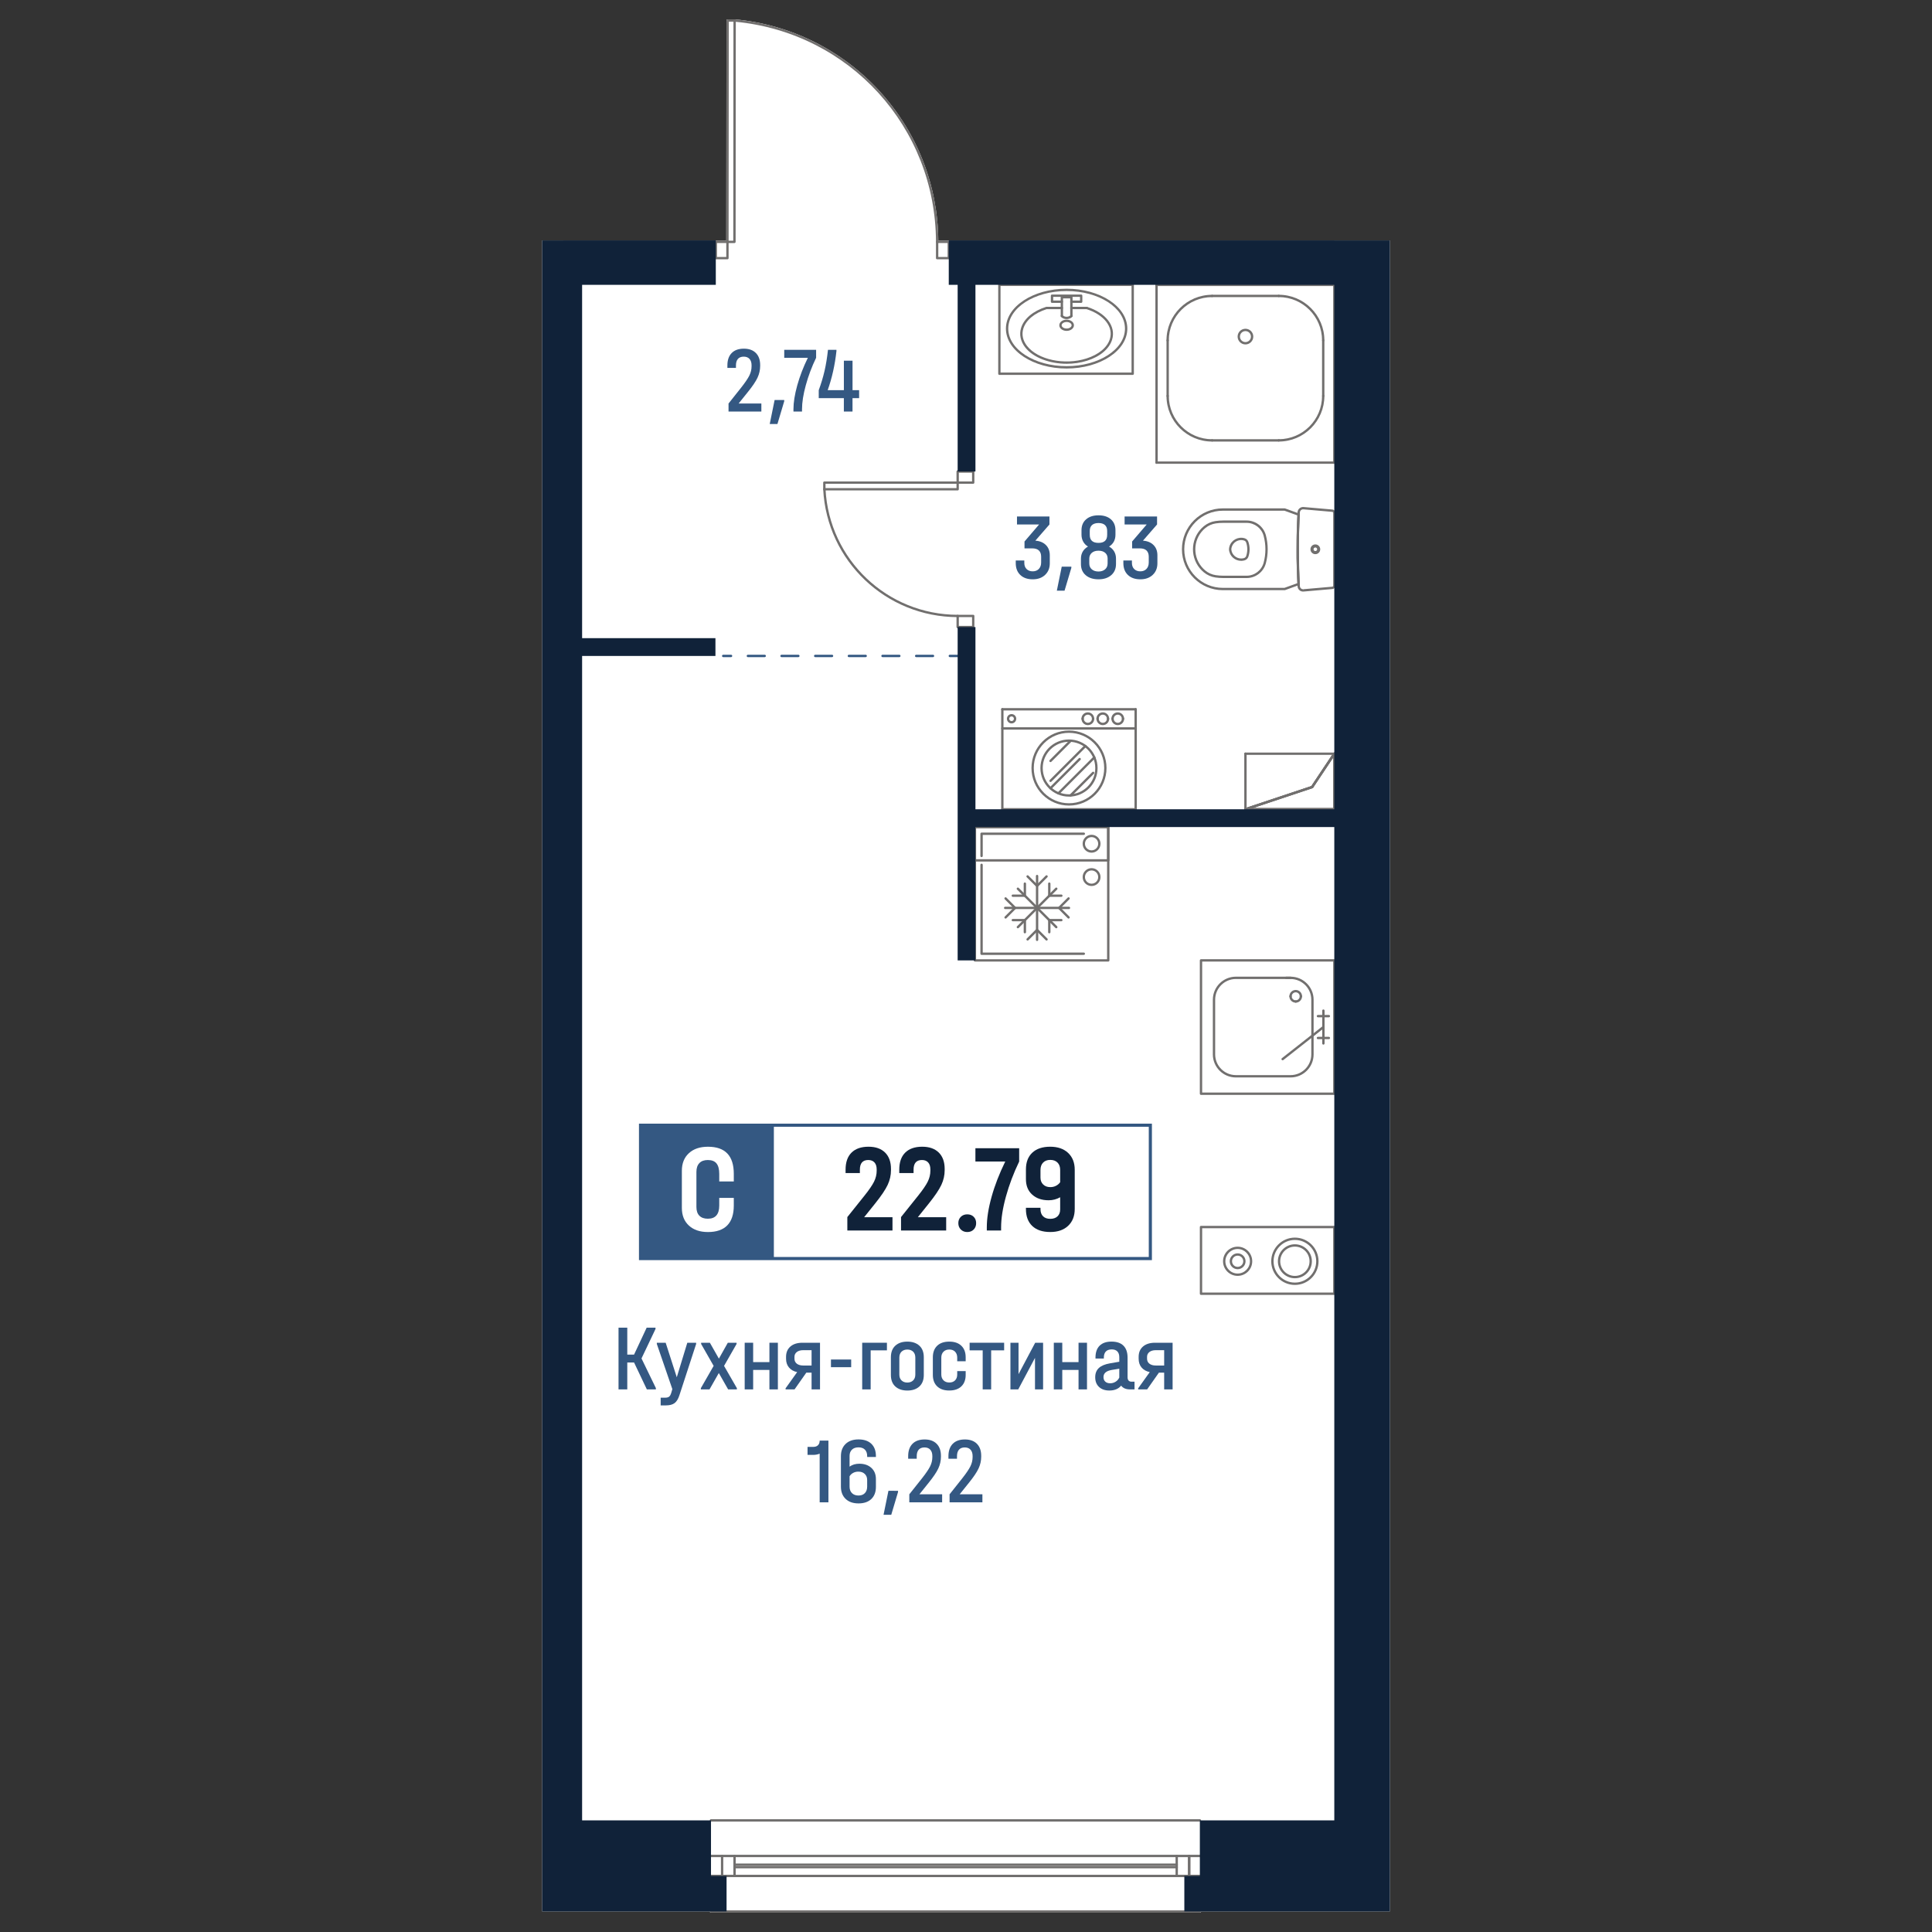 <?xml version="1.0" encoding="utf-8"?>
<!-- Generator: Adobe Illustrator 28.0.0, SVG Export Plug-In . SVG Version: 6.00 Build 0)  -->
<svg version="1.1" id="_x5F_Плашки" xmlns="http://www.w3.org/2000/svg" xmlns:xlink="http://www.w3.org/1999/xlink" x="0px"
	 y="0px" width="1000px" height="1000px" viewBox="0 0 1000 1000" style="enable-background:new 0 0 1000 1000;"
	 xml:space="preserve">
<rect x="0" y="0" width="1000" height="1000" fill="#333333" stroke="none"/>
<style type="text/css">
	.st0{fill:#FFFFFF;}
	.st1{fill:#716F6E;}
	.st2{fill:#345882;}
	.st3{fill:#102239;}
</style>
<g>
	<path class="st0" d="M719.4,124.43v864.94h-97.73c0,0.01,0,0.01,0,0.02c0,0.33-0.28,0.6-0.61,0.6H368.01c-0.34,0-0.6-0.28-0.6-0.6
		c0-0.01,0-0.01,0-0.02h-86.8V124.43h11.06v-0.01h78.85v0.16h5.41l0.1-113.97c0-0.34,0.27-0.61,0.6-0.61h3.61
		c0.04,0,0.08,0,0.12,0.01c28.79,2.66,55.38,15.87,74.9,37.2c19.39,21.19,30.18,48.65,30.41,77.37h5.42v-0.16h199.56v0.01H719.4z"/>
	<g id="HATCH_00000078745239154071801490000015061000557592661649_">
		<path class="st1" d="M690.65,419.49h-46.01c-0.3,0-0.55-0.22-0.6-0.51c-0.05-0.29,0.12-0.58,0.41-0.67l34.31-11.44l11.39-17.08
			c0.15-0.22,0.43-0.32,0.68-0.25c0.26,0.08,0.43,0.31,0.43,0.58v28.76C691.26,419.22,690.98,419.49,690.65,419.49z M648.39,418.27
			h41.65v-26.14l-10.39,15.58c-0.08,0.11-0.19,0.2-0.31,0.24L648.39,418.27z"/>
	</g>
	<g id="LINE_00000175288258819979239730000011910666618953554584_">
		<path class="st1" d="M690.65,419.49h-46.01c-0.34,0-0.61-0.27-0.61-0.61c0-0.34,0.27-0.61,0.61-0.61h46.01
			c0.34,0,0.61,0.27,0.61,0.61C691.26,419.22,690.98,419.49,690.65,419.49z"/>
	</g>
	<g id="LINE_00000042016666404262318930000002693957365697848507_">
		<path class="st1" d="M644.64,419.49c-0.25,0-0.49-0.16-0.58-0.42c-0.11-0.32,0.07-0.66,0.39-0.77l34.51-11.5
			c0.32-0.11,0.66,0.07,0.77,0.38c0.11,0.32-0.07,0.66-0.39,0.77l-34.51,11.5C644.77,419.48,644.7,419.49,644.64,419.49z"/>
	</g>
	<g id="LINE_00000150090966789742504500000013815353488509378721_">
		<path class="st1" d="M679.14,407.99c-0.12,0-0.23-0.03-0.34-0.1c-0.28-0.19-0.36-0.56-0.17-0.84l11.5-17.25
			c0.19-0.28,0.56-0.35,0.84-0.17c0.28,0.19,0.36,0.56,0.17,0.84l-11.5,17.25C679.53,407.89,679.34,407.99,679.14,407.99z"/>
	</g>
	<g id="LINE_00000020363365057218751750000013941196341235623832_">
		<path class="st1" d="M690.65,419.49c-0.34,0-0.61-0.27-0.61-0.61v-28.76c0-0.34,0.27-0.61,0.61-0.61s0.61,0.27,0.61,0.61v28.76
			C691.26,419.22,690.98,419.49,690.65,419.49z"/>
	</g>
	<g id="LINE_00000099661362470940325900000009419672739929816493_">
		<path class="st1" d="M644.64,419.49c-0.25,0-0.49-0.16-0.58-0.42c-0.11-0.32,0.07-0.66,0.39-0.77l34.51-11.5
			c0.32-0.11,0.66,0.07,0.77,0.38c0.11,0.32-0.07,0.66-0.39,0.77l-34.51,11.5C644.77,419.48,644.7,419.49,644.64,419.49z"/>
	</g>
	<g id="LINE_00000063627291536888126610000012095082986427845548_">
		<path class="st1" d="M679.14,407.99c-0.12,0-0.23-0.03-0.34-0.1c-0.28-0.19-0.36-0.56-0.17-0.84l11.5-17.25
			c0.19-0.28,0.56-0.35,0.84-0.17c0.28,0.19,0.36,0.56,0.17,0.84l-11.5,17.25C679.53,407.89,679.34,407.99,679.14,407.99z"/>
	</g>
	<g id="LINE_00000091701986124015509270000011577804136381074861_">
		<path class="st1" d="M644.64,419.49c-0.34,0-0.61-0.27-0.61-0.61v-28.76c0-0.34,0.27-0.61,0.61-0.61s0.61,0.27,0.61,0.61v28.76
			C645.25,419.22,644.97,419.49,644.64,419.49z"/>
	</g>
	<g id="LINE_00000180359870281731423990000002081078109189945496_">
		<path class="st1" d="M690.65,390.73h-46.01c-0.34,0-0.61-0.27-0.61-0.61c0-0.34,0.27-0.61,0.61-0.61h46.01
			c0.34,0,0.61,0.27,0.61,0.61C691.26,390.46,690.98,390.73,690.65,390.73z"/>
	</g>
	<g id="LINE_00000149379824630672223940000014109532112646233779_">
		<path class="st1" d="M690.65,419.49c-0.34,0-0.61-0.27-0.61-0.61v-28.76c0-0.34,0.27-0.61,0.61-0.61s0.61,0.27,0.61,0.61v28.76
			C691.26,419.22,690.98,419.49,690.65,419.49z"/>
	</g>
	<g id="LINE_00000136372452427434932050000011289842739055677110_">
		<path class="st1" d="M690.65,419.49h-46.01c-0.34,0-0.61-0.27-0.61-0.61c0-0.34,0.27-0.61,0.61-0.61h46.01
			c0.34,0,0.61,0.27,0.61,0.61C691.26,419.22,690.98,419.49,690.65,419.49z"/>
	</g>
	<g id="LINE_00000067203726420115229410000005495062101845924259_">
		<g>
			<path class="st2" d="M378.39,340.12h-4.06c-0.34,0-0.61-0.27-0.61-0.61c0-0.34,0.27-0.61,0.61-0.61h4.06
				c0.34,0,0.61,0.27,0.61,0.61C379,339.85,378.73,340.12,378.39,340.12z"/>
			<path class="st2" d="M482.92,340.12h-8.71c-0.34,0-0.61-0.27-0.61-0.61c0-0.34,0.27-0.61,0.61-0.61h8.71
				c0.34,0,0.61,0.27,0.61,0.61C483.52,339.85,483.25,340.12,482.92,340.12z M465.5,340.12h-8.71c-0.34,0-0.61-0.27-0.61-0.61
				c0-0.34,0.27-0.61,0.61-0.61h8.71c0.34,0,0.61,0.27,0.61,0.61C466.1,339.85,465.83,340.12,465.5,340.12z M448.08,340.12h-8.71
				c-0.34,0-0.61-0.27-0.61-0.61c0-0.34,0.27-0.61,0.61-0.61h8.71c0.34,0,0.61,0.27,0.61,0.61
				C448.68,339.85,448.41,340.12,448.08,340.12z M430.66,340.12h-8.71c-0.34,0-0.61-0.27-0.61-0.61c0-0.34,0.27-0.61,0.61-0.61h8.71
				c0.34,0,0.61,0.27,0.61,0.61C431.26,339.85,430.99,340.12,430.66,340.12z M413.23,340.12h-8.71c-0.34,0-0.61-0.27-0.61-0.61
				c0-0.34,0.27-0.61,0.61-0.61h8.71c0.34,0,0.61,0.27,0.61,0.61C413.84,339.85,413.57,340.12,413.23,340.12z M395.81,340.12h-8.71
				c-0.34,0-0.61-0.27-0.61-0.61c0-0.34,0.27-0.61,0.61-0.61h8.71c0.34,0,0.61,0.27,0.61,0.61
				C396.42,339.85,396.15,340.12,395.81,340.12z"/>
			<path class="st2" d="M495.69,340.12h-4.06c-0.34,0-0.61-0.27-0.61-0.61c0-0.34,0.27-0.61,0.61-0.61h4.06
				c0.34,0,0.61,0.27,0.61,0.61C496.29,339.85,496.02,340.12,495.69,340.12z"/>
		</g>
	</g>
	<g id="SPLINE_00000101091135691364357400000016169179802406134173_">
		<path class="st1" d="M642.41,290.29c-1.54,0-3.02-0.56-4.18-1.59c-1.26-1.12-2.01-2.67-2.12-4.35c0.03-0.57,0.12-1.06,0.26-1.54
			c1.02-3.33,4.56-5.22,7.89-4.2c0.89,0.27,1.6,0.96,1.9,1.84c0.85,2.49,0.85,5.24,0,7.73c-0.3,0.88-1.01,1.57-1.9,1.84c0,0,0,0,0,0
			c-0.48,0.15-0.97,0.23-1.47,0.26C642.67,290.28,642.54,290.29,642.41,290.29z M644.09,289.43L644.09,289.43L644.09,289.43z
			 M642.43,279.54c-2.19,0-4.21,1.42-4.89,3.61c-0.12,0.38-0.19,0.78-0.21,1.19c0.08,1.29,0.69,2.54,1.71,3.44
			c1.02,0.9,2.32,1.36,3.69,1.28c0.4-0.02,0.8-0.1,1.19-0.21c0.51-0.16,0.92-0.56,1.1-1.07c0.76-2.24,0.76-4.71,0-6.95
			c-0.17-0.51-0.58-0.91-1.1-1.06C643.42,279.62,642.92,279.54,642.43,279.54z"/>
	</g>
	<g id="SPLINE_00000124841639486585314720000009636319235554439852_">
		<path class="st1" d="M645.25,299.2h-12.11c-1.34,0-2.69-0.1-4.01-0.29c-2.2-0.32-4.27-1.23-5.99-2.64
			c-0.79-0.65-1.53-1.38-2.18-2.18c-5.4-6.6-4.42-16.36,2.18-21.76c1.72-1.41,3.79-2.32,5.99-2.64l0,0
			c1.33-0.19,2.68-0.29,4.01-0.29h12.11c4.67,0,8.77,3.15,9.97,7.66c1.26,4.73,1.26,9.74,0,14.47
			C654.02,296.05,649.92,299.2,645.25,299.2z M629.31,270.91c-1.98,0.29-3.84,1.11-5.39,2.37c-6.08,4.97-6.98,13.97-2,20.05
			c0.6,0.73,1.27,1.41,2,2c1.55,1.27,3.41,2.09,5.39,2.37c1.27,0.18,2.56,0.28,3.84,0.28h12.11c4.12,0,7.73-2.78,8.8-6.75
			c1.21-4.53,1.21-9.31,0-13.84c-1.06-3.98-4.68-6.75-8.8-6.75h-12.11C631.87,270.63,630.58,270.72,629.31,270.91L629.31,270.91z"/>
	</g>
	<g id="SPLINE_00000018940474123835261390000014157474325445866369_">
		<path class="st1" d="M664.94,305.48h-32c-11.68,0-21.18-9.5-21.18-21.18c0-11.68,9.5-21.18,21.18-21.18h32
			c0.07,0,0.14,0.01,0.2,0.03c2.42,0.85,4.85,1.73,7.23,2.62c0.25,0.09,0.41,0.33,0.39,0.6l-0.34,8.5l-0.12,6.94l0.15,12.87
			l0.31,7.55c0.01,0.26-0.15,0.51-0.39,0.6c-2.38,0.89-4.81,1.77-7.23,2.62C665.07,305.47,665,305.48,664.94,305.48z M632.94,264.35
			c-11.01,0-19.96,8.95-19.96,19.96c0,11.01,8.95,19.96,19.96,19.96h31.89c2.23-0.78,4.48-1.6,6.69-2.42l-0.14-2.94l-0.3-10.23
			l0.06-11.19l0.19-6.35l0.2-4.37c-2.2-0.82-4.45-1.64-6.69-2.42H632.94z M672.15,302.26L672.15,302.26L672.15,302.26z"/>
	</g>
	<g id="SPLINE_00000153700302476043352050000008845143101961228443_">
		<path class="st1" d="M680.82,286.46c-1.19,0-2.15-0.97-2.15-2.15c0-1.19,0.96-2.15,2.15-2.15s2.15,0.97,2.15,2.15
			C682.97,285.49,682.01,286.46,680.82,286.46z M680.82,283.37c-0.52,0-0.93,0.42-0.93,0.93c0,0.52,0.42,0.93,0.93,0.93
			s0.93-0.42,0.93-0.93C681.75,283.79,681.34,283.37,680.82,283.37z"/>
	</g>
	<g id="SPLINE_00000036244331206047720260000009543373720437008538_">
		<path class="st1" d="M680.82,286.84c-1.4,0-2.53-1.14-2.53-2.53c0-1.4,1.14-2.53,2.53-2.53s2.53,1.14,2.53,2.53
			C683.35,285.7,682.22,286.84,680.82,286.84z M680.82,282.99c-0.73,0-1.32,0.59-1.32,1.31c0,0.73,0.59,1.31,1.32,1.31
			s1.32-0.59,1.32-1.31C682.14,283.58,681.55,282.99,680.82,282.99z"/>
	</g>
	<g id="SPLINE_00000080181042422323863110000000300617727881944734_">
		<path class="st1" d="M674.53,306.2c-0.77,0-1.44-0.26-1.97-0.73c-0.58-0.52-0.92-1.22-0.96-2c-0.71-12.71-0.71-25.61,0-38.32
			c0-0.01,0.01-0.1,0.01-0.11c0.14-1.57,1.55-2.74,3.13-2.61l14.91,1.3c0.91,0.08,1.6,0.83,1.6,1.74v37.67
			c0,0.91-0.69,1.66-1.6,1.74l-14.91,1.3c0,0,0,0,0,0l-0.05-0.61l0.04,0.61C674.67,306.19,674.6,306.2,674.53,306.2z M674.59,304.98
			l0.11,0.6l-0.05-0.61l14.91-1.3c0.28-0.02,0.49-0.25,0.49-0.53v-37.67c0-0.28-0.21-0.51-0.49-0.53l-14.91-1.3
			c-0.93-0.08-1.74,0.6-1.82,1.52c-0.71,12.72-0.71,25.57,0,38.24c0.03,0.45,0.22,0.86,0.56,1.16
			C673.71,304.85,674.15,305.01,674.59,304.98z"/>
	</g>
	<g id="SPLINE_00000049924249992873099880000012658061986500471225_">
		<path class="st1" d="M552.08,165.17c-1.15,0-2.26-0.43-2.93-1.21c-0.22-0.26-0.19-0.64,0.07-0.86s0.64-0.19,0.86,0.07
			c0.66,0.78,2.17,1.02,3.27,0.52c0.3-0.13,0.55-0.31,0.73-0.52c0.22-0.26,0.6-0.29,0.86-0.07c0.26,0.22,0.29,0.6,0.07,0.86
			c-0.29,0.34-0.69,0.64-1.16,0.84C553.3,165.05,552.69,165.17,552.08,165.17z"/>
	</g>
	<g id="SPLINE_00000072245321501761038410000003979592392208900481_">
		<path class="st1" d="M552.08,171.27c-2.09,0-3.79-1.31-3.79-2.91c0-1.6,1.7-2.91,3.79-2.91c2.09,0,3.79,1.31,3.79,2.91
			C555.87,169.96,554.17,171.27,552.08,171.27z M552.08,166.66c-1.4,0-2.57,0.78-2.57,1.69c0,0.92,1.18,1.69,2.57,1.69
			s2.58-0.78,2.58-1.69C554.65,167.44,553.47,166.66,552.08,166.66z"/>
	</g>
	<g id="SPLINE_00000061469677522350927530000016636750015250481799_">
		<path class="st1" d="M552.08,190.75c-17.32,0-31.42-9.27-31.42-20.66s14.09-20.66,31.42-20.66s31.42,9.27,31.42,20.66
			S569.41,190.75,552.08,190.75z M552.08,150.64c-16.65,0-30.2,8.72-30.2,19.44c0,10.72,13.55,19.44,30.2,19.44
			s30.2-8.72,30.2-19.44C582.29,159.36,568.74,150.64,552.08,150.64z"/>
	</g>
	<g id="SPLINE_00000181794714888541225580000013209253622070076054_">
		<path class="st1" d="M552.15,188.29c-8.81,0-17.32-3.12-21.52-8.5c-2.42-3.1-3.17-6.68-2.11-10.08c1.48-4.77,6.2-8.74,12.95-10.88
			c0.06-0.02,0.12-0.03,0.18-0.03h7.96c0.34,0,0.61,0.27,0.61,0.61c0,0.34-0.27,0.61-0.61,0.61h-7.87
			c-6.31,2.02-10.71,5.68-12.06,10.05c-0.95,3.05-0.29,6.16,1.91,8.97c5.61,7.18,19.4,10.1,30.73,6.51
			c6.36-2.02,10.79-5.69,12.15-10.08c0.95-3.05,0.29-6.16-1.91-8.97c-2.18-2.8-5.82-5.11-10.24-6.51c-0.32-0.1-0.5-0.44-0.4-0.76
			c0.1-0.32,0.45-0.5,0.76-0.4c4.65,1.47,8.5,3.93,10.83,6.92c2.42,3.1,3.17,6.67,2.11,10.08c-1.48,4.77-6.2,8.74-12.95,10.88
			C559.31,187.78,555.71,188.29,552.15,188.29z"/>
	</g>
	<g id="POLYLINE_00000137120661738745203180000017959753599901653642_">
		<path class="st1" d="M562.51,160.02h-7.97c-0.34,0-0.61-0.27-0.61-0.61c0-0.34,0.27-0.61,0.61-0.61h7.97
			c0.34,0,0.61,0.27,0.61,0.61C563.12,159.75,562.85,160.02,562.51,160.02z"/>
	</g>
	<g id="LWPOLYLINE_00000183928664024909801830000007319711735728870786_">
		<path class="st1" d="M559.63,156.77h-5.09c-0.34,0-0.61-0.27-0.61-0.61c0-0.34,0.27-0.61,0.61-0.61h4.48v-1.89h-13.89v1.89h4.48
			c0.34,0,0.61,0.27,0.61,0.61c0,0.34-0.27,0.61-0.61,0.61h-5.09c-0.34,0-0.61-0.27-0.61-0.61v-3.11c0-0.34,0.27-0.61,0.61-0.61
			h15.1c0.34,0,0.61,0.27,0.61,0.61v3.11C560.24,156.49,559.97,156.77,559.63,156.77z"/>
	</g>
	<g id="LWPOLYLINE_00000085967204834217591140000010904556350873510298_">
		<path class="st1" d="M554.55,164.17c-0.34,0-0.61-0.27-0.61-0.61v-9.1h-3.71v9.1c0,0.34-0.27,0.61-0.61,0.61s-0.61-0.27-0.61-0.61
			v-9.71c0-0.34,0.27-0.61,0.61-0.61h4.93c0.34,0,0.61,0.27,0.61,0.61v9.71C555.16,163.9,554.88,164.17,554.55,164.17z"/>
	</g>
	<g id="LWPOLYLINE_00000150819667802053766800000009402049308499772841_">
		<path class="st1" d="M586.29,194.05h-69.01c-0.34,0-0.61-0.27-0.61-0.61v-46.01c0-0.34,0.27-0.61,0.61-0.61h69.01
			c0.34,0,0.61,0.27,0.61,0.61v46.01C586.9,193.77,586.63,194.05,586.29,194.05z M517.88,192.83h67.8v-44.79h-67.8V192.83z"/>
	</g>
	<g id="ARC_00000181802664610166967000000006453933021767442360_">
		<path class="st1" d="M604.38,176.79c-0.34,0-0.61-0.27-0.61-0.61c0-13.02,10.59-23.61,23.61-23.61c0.34,0,0.61,0.27,0.61,0.61
			c0,0.34-0.27,0.61-0.61,0.61c-12.35,0-22.4,10.05-22.4,22.4C604.99,176.52,604.72,176.79,604.38,176.79z"/>
	</g>
	<g id="ARC_00000052090679194611473990000012735245362614677678_">
		<path class="st1" d="M684.9,176.79c-0.34,0-0.61-0.27-0.61-0.61c0-12.35-10.05-22.4-22.4-22.4c-0.34,0-0.61-0.27-0.61-0.61
			c0-0.34,0.27-0.61,0.61-0.61c13.02,0,23.61,10.59,23.61,23.61C685.5,176.52,685.23,176.79,684.9,176.79z"/>
	</g>
	<g id="ARC_00000025435030426876869520000001130854291852037786_">
		<path class="st1" d="M627.38,228.55c-13.02,0-23.61-10.59-23.61-23.61c0-0.34,0.27-0.61,0.61-0.61s0.61,0.27,0.61,0.61
			c0,12.35,10.05,22.4,22.4,22.4c0.34,0,0.61,0.27,0.61,0.61S627.72,228.55,627.38,228.55z"/>
	</g>
	<g id="ARC_00000040571494625624738410000005954309382530504376_">
		<path class="st1" d="M661.89,228.55c-0.34,0-0.61-0.27-0.61-0.61s0.27-0.61,0.61-0.61c12.35,0,22.4-10.05,22.4-22.4
			c0-0.34,0.27-0.61,0.61-0.61s0.61,0.27,0.61,0.61C685.5,217.96,674.91,228.55,661.89,228.55z"/>
	</g>
	<g id="LINE_00000174580506714036952990000004026109173390636460_">
		<path class="st1" d="M661.89,228.55h-34.51c-0.34,0-0.61-0.27-0.61-0.61s0.27-0.61,0.61-0.61h34.51c0.34,0,0.61,0.27,0.61,0.61
			S662.23,228.55,661.89,228.55z"/>
	</g>
	<g id="LINE_00000033349449641946013930000007241663095414186673_">
		<path class="st1" d="M604.38,205.55c-0.34,0-0.61-0.27-0.61-0.61v-28.76c0-0.34,0.27-0.61,0.61-0.61s0.61,0.27,0.61,0.61v28.76
			C604.99,205.28,604.72,205.55,604.38,205.55z"/>
	</g>
	<g id="LINE_00000089558696092652002300000002173001045157072514_">
		<path class="st1" d="M661.89,153.79h-34.51c-0.34,0-0.61-0.27-0.61-0.61c0-0.34,0.27-0.61,0.61-0.61h34.51
			c0.34,0,0.61,0.27,0.61,0.61C662.5,153.52,662.23,153.79,661.89,153.79z"/>
	</g>
	<g id="LINE_00000173145334483300036890000004339059896729425561_">
		<path class="st1" d="M684.9,205.55c-0.34,0-0.61-0.27-0.61-0.61v-28.76c0-0.34,0.27-0.61,0.61-0.61s0.61,0.27,0.61,0.61v28.76
			C685.5,205.28,685.23,205.55,684.9,205.55z"/>
	</g>
	<g id="CIRCLE_00000157292560290855221490000010721430405591457419_">
		<path class="st1" d="M644.64,178.28c-2.24,0-4.06-1.82-4.06-4.06s1.82-4.06,4.06-4.06s4.06,1.82,4.06,4.06
			S646.88,178.28,644.64,178.28z M644.64,171.38c-1.57,0-2.84,1.27-2.84,2.84s1.28,2.84,2.84,2.84s2.84-1.27,2.84-2.84
			S646.21,171.38,644.64,171.38z"/>
	</g>
	<g id="LINE_00000065759050677237103530000015403571355701238657_">
		<path class="st1" d="M690.65,240.06h-92.02c-0.34,0-0.61-0.27-0.61-0.61c0-0.34,0.27-0.61,0.61-0.61h92.02
			c0.34,0,0.61,0.27,0.61,0.61C691.26,239.78,690.98,240.06,690.65,240.06z"/>
	</g>
	<g id="LINE_00000103234808513762680670000011110767287991572919_">
		<path class="st1" d="M690.65,240.06c-0.34,0-0.61-0.27-0.61-0.61v-92.02c0-0.34,0.27-0.61,0.61-0.61s0.61,0.27,0.61,0.61v92.02
			C691.26,239.78,690.98,240.06,690.65,240.06z"/>
	</g>
	<g id="LINE_00000135648604993726364860000015589141790336252090_">
		<path class="st1" d="M690.65,148.04h-92.02c-0.34,0-0.61-0.27-0.61-0.61c0-0.34,0.27-0.61,0.61-0.61h92.02
			c0.34,0,0.61,0.27,0.61,0.61C691.26,147.77,690.98,148.04,690.65,148.04z"/>
	</g>
	<g id="LINE_00000181052361531681336280000009602456465282211769_">
		<path class="st1" d="M598.63,240.06c-0.34,0-0.61-0.27-0.61-0.61v-92.02c0-0.34,0.27-0.61,0.61-0.61s0.61,0.27,0.61,0.61v92.02
			C599.24,239.78,598.97,240.06,598.63,240.06z"/>
	</g>
	<g id="SPLINE_00000178179348422379629280000016633655276823614097_">
		<path class="st1" d="M670.66,518.98c-1.81,0-3.29-1.47-3.29-3.29c0-0.34,0.27-0.61,0.61-0.61s0.61,0.27,0.61,0.61
			c0,1.14,0.93,2.07,2.07,2.07c0.34,0,0.61,0.27,0.61,0.61S671,518.98,670.66,518.98z"/>
	</g>
	<g id="SPLINE_00000174562823399256937970000012031365832476525475_">
		<path class="st1" d="M673.34,516.3c-0.34,0-0.61-0.27-0.61-0.61c0-1.14-0.93-2.07-2.07-2.07c-1.14,0-2.07,0.93-2.07,2.07
			c0,0.34-0.27,0.61-0.61,0.61s-0.61-0.27-0.61-0.61c0-1.81,1.47-3.29,3.29-3.29c1.81,0,3.29,1.47,3.29,3.29
			C673.95,516.03,673.68,516.3,673.34,516.3z"/>
	</g>
	<g id="SPLINE_00000011715271031726591950000006420962505336449431_">
		<path class="st1" d="M670.66,518.98c-0.34,0-0.61-0.27-0.61-0.61s0.27-0.61,0.61-0.61c1.14,0,2.07-0.93,2.07-2.07
			c0-0.34,0.27-0.61,0.61-0.61s0.61,0.27,0.61,0.61C673.95,517.5,672.47,518.98,670.66,518.98z"/>
	</g>
	<g id="POLYLINE_00000042738299233582091470000006923422131977959835_">
		<path class="st1" d="M668,506.73h-2.29c-0.34,0-0.61-0.27-0.61-0.61s0.27-0.61,0.61-0.61H668c0.34,0,0.61,0.27,0.61,0.61
			S668.34,506.73,668,506.73z"/>
	</g>
	<g id="SPLINE_00000126292799181094109320000014912493499419820696_">
		<path class="st1" d="M668,557.69h-28.31c-6.58,0-11.93-5.35-11.93-11.93v-28.31c0-6.58,5.35-11.93,11.93-11.93H668
			c6.58,0,11.93,5.35,11.93,11.93l0,28.31C679.93,552.34,674.58,557.69,668,557.69z M639.69,506.73c-5.91,0-10.72,4.81-10.72,10.71
			v28.31c0,5.91,4.81,10.72,10.72,10.72H668c5.91,0,10.72-4.81,10.72-10.71l0-28.31c0-5.91-4.81-10.71-10.72-10.71H639.69z"/>
	</g>
	<g id="POLYLINE_00000178191191379409016140000013061468918156975493_">
		<path class="st1" d="M684.99,540.7L684.99,540.7c-0.34,0-0.61-0.27-0.61-0.61l0-16.99c0-0.34,0.27-0.61,0.61-0.61l0,0
			c0.34,0,0.61,0.27,0.61,0.61l0,16.99C685.59,540.43,685.32,540.7,684.99,540.7z"/>
	</g>
	<g id="POLYLINE_00000139260481133744279060000000180729757385093812_">
		<path class="st1" d="M687.82,537.87h-5.66c-0.34,0-0.61-0.27-0.61-0.61s0.27-0.61,0.61-0.61h5.66c0.34,0,0.61,0.27,0.61,0.61
			S688.15,537.87,687.82,537.87z"/>
	</g>
	<g id="POLYLINE_00000181072226268156722600000003260098779651438486_">
		<path class="st1" d="M687.82,526.55L687.82,526.55l-5.66,0c-0.34,0-0.61-0.27-0.61-0.61s0.27-0.61,0.61-0.61l0,0l5.66,0
			c0.34,0,0.61,0.27,0.61,0.61S688.15,526.55,687.82,526.55z"/>
	</g>
	<g id="POLYLINE_00000015348954820287473740000009811772039238428321_">
		<path class="st1" d="M663.88,548.8c-0.18,0-0.36-0.08-0.48-0.23c-0.21-0.26-0.16-0.65,0.1-0.85l21.1-16.59
			c0.26-0.21,0.65-0.16,0.86,0.1c0.21,0.26,0.16,0.65-0.1,0.85l-21.1,16.59C664.15,548.76,664.02,548.8,663.88,548.8z"/>
	</g>
	<g id="LWPOLYLINE_00000153698357306310418940000008567538335952022437_">
		<path class="st1" d="M690.65,566.72h-69.01c-0.34,0-0.61-0.27-0.61-0.61V497.1c0-0.34,0.27-0.61,0.61-0.61h69.01
			c0.34,0,0.61,0.27,0.61,0.61v69.01C691.26,566.45,690.98,566.72,690.65,566.72z M622.24,565.5h67.8v-67.8h-67.8V565.5z"/>
	</g>
	<g id="POLYLINE_00000134959535219516698880000005024795078154206614_">
		<path class="st1" d="M690.65,670.24h-69.01c-0.34,0-0.61-0.27-0.61-0.61v-34.52c0-0.34,0.27-0.61,0.61-0.61h69.01
			c0.34,0,0.61,0.27,0.61,0.61v34.52C691.26,669.97,690.98,670.24,690.65,670.24z M622.24,669.02h67.8v-33.3h-67.8V669.02z"/>
	</g>
	<g id="SPLINE_00000104674595738626364800000009946426012349012124_">
		<path class="st1" d="M670.23,665.08c-6.76,0-12.25-5.5-12.25-12.25s5.5-12.25,12.25-12.25c6.75,0,12.25,5.5,12.25,12.25
			S676.98,665.08,670.23,665.08z M670.23,641.8c-6.08,0-11.03,4.95-11.03,11.03s4.95,11.03,11.03,11.03
			c6.08,0,11.03-4.95,11.03-11.03S676.31,641.8,670.23,641.8z"/>
	</g>
	<g id="SPLINE_00000072249581372406877770000016341920400245127092_">
		<path class="st1" d="M670.23,661.63c-4.85,0-8.8-3.95-8.8-8.8c0-4.85,3.95-8.8,8.8-8.8s8.8,3.95,8.8,8.8
			C679.03,657.68,675.08,661.63,670.23,661.63z M670.23,645.25c-4.18,0-7.58,3.4-7.58,7.58s3.4,7.58,7.58,7.58
			c4.18,0,7.58-3.4,7.58-7.58S674.41,645.25,670.23,645.25z"/>
	</g>
	<g id="SPLINE_00000149355107667107516980000012867141209852494223_">
		<path class="st1" d="M640.6,660.39c-4.17,0-7.56-3.39-7.56-7.56c0-4.17,3.39-7.56,7.56-7.56s7.56,3.39,7.56,7.56
			C648.17,657,644.77,660.39,640.6,660.39z M640.6,646.48c-3.5,0-6.35,2.85-6.35,6.35s2.85,6.35,6.35,6.35s6.35-2.85,6.35-6.35
			S644.1,646.48,640.6,646.48z"/>
	</g>
	<g id="SPLINE_00000119833913558041285540000003696494354411094687_">
		<path class="st1" d="M640.6,656.94c-2.27,0-4.11-1.84-4.11-4.11s1.84-4.11,4.11-4.11c2.27,0,4.11,1.85,4.11,4.11
			S642.87,656.94,640.6,656.94z M640.6,649.93c-1.6,0-2.89,1.3-2.89,2.9c0,1.6,1.3,2.89,2.89,2.89c1.6,0,2.9-1.3,2.9-2.89
			C643.5,651.23,642.2,649.93,640.6,649.93z"/>
	</g>
	<g id="POLYLINE_00000133486899256654404900000009512699819833179028_">
		<path class="st1" d="M573.63,497.71h-69.02c-0.34,0-0.61-0.27-0.61-0.61v-69.02c0-0.34,0.27-0.61,0.61-0.61h69.02
			c0.34,0,0.61,0.27,0.61,0.61v69.02C574.24,497.44,573.96,497.71,573.63,497.71z M505.22,496.5h67.8v-67.8h-67.8V496.5z"/>
	</g>
	<g id="POLYLINE_00000174576097564643965330000004121413858944703422_">
		<path class="st1" d="M573.63,445.95h-69.02c-0.34,0-0.61-0.27-0.61-0.61v-17.25c0-0.34,0.27-0.61,0.61-0.61h69.02
			c0.34,0,0.61,0.27,0.61,0.61v17.25C574.24,445.67,573.96,445.95,573.63,445.95z M505.22,444.73h67.8v-16.04h-67.8V444.73z"/>
	</g>
	<g id="SPLINE_00000123437510078947394600000016143983929573221801_">
		<path class="st1" d="M565,441.35c-2.56,0-4.63-2.08-4.63-4.64s2.08-4.63,4.63-4.63s4.63,2.08,4.63,4.63S567.56,441.35,565,441.35z
			 M565,433.29c-1.88,0-3.42,1.53-3.42,3.42c0,1.88,1.53,3.42,3.42,3.42s3.42-1.53,3.42-3.42
			C568.42,434.83,566.89,433.29,565,433.29z"/>
	</g>
	<g id="POLYLINE_00000017475431220780427040000013067708520872516268_">
		<path class="st1" d="M508.06,443.65c-0.34,0-0.61-0.27-0.61-0.61v-11.5c0-0.34,0.27-0.61,0.61-0.61h52.92
			c0.34,0,0.61,0.27,0.61,0.61s-0.27,0.61-0.61,0.61h-52.31v10.89C508.67,443.37,508.39,443.65,508.06,443.65z"/>
	</g>
	<g id="POLYLINE_00000092447668695263041380000000926044408357969077_">
		<path class="st1" d="M560.98,494.26h-52.92c-0.34,0-0.61-0.27-0.61-0.61v-46.01c0-0.34,0.27-0.61,0.61-0.61
			c0.34,0,0.61,0.27,0.61,0.61v45.4h52.31c0.34,0,0.61,0.27,0.61,0.61C561.58,493.99,561.31,494.26,560.98,494.26z"/>
	</g>
	<g id="SPLINE_00000013184021795009249770000009508272722233217704_">
		<path class="st1" d="M565,458.6c-2.56,0-4.63-2.08-4.63-4.63c0-2.56,2.08-4.63,4.63-4.63s4.63,2.08,4.63,4.63
			C569.64,456.52,567.56,458.6,565,458.6z M565,450.55c-1.88,0-3.42,1.53-3.42,3.42c0,1.88,1.53,3.42,3.42,3.42s3.42-1.53,3.42-3.42
			C568.42,452.08,566.89,450.55,565,450.55z"/>
	</g>
	<g id="POLYLINE_00000002363291229478727950000011959773172967786130_">
		<path class="st1" d="M536.79,487.06c-0.34,0-0.61-0.27-0.61-0.61v-33.02c0-0.34,0.27-0.61,0.61-0.61s0.61,0.27,0.61,0.61v33.02
			C537.4,486.78,537.12,487.06,536.79,487.06z"/>
	</g>
	<g id="POLYLINE_00000170260318053094218460000017524949041145408648_">
		<path class="st1" d="M553.3,470.54h-33.02c-0.34,0-0.61-0.27-0.61-0.61c0-0.34,0.27-0.61,0.61-0.61h33.02
			c0.34,0,0.61,0.27,0.61,0.61C553.91,470.27,553.63,470.54,553.3,470.54z"/>
	</g>
	<g id="POLYLINE_00000038372366972036967660000014312403436635339413_">
		<path class="st1" d="M546.73,480.49c-0.16,0-0.31-0.06-0.43-0.18l-19.88-19.88c-0.24-0.24-0.24-0.62,0-0.86
			c0.24-0.24,0.62-0.24,0.86,0l19.88,19.88c0.24,0.24,0.24,0.62,0,0.86C547.04,480.43,546.89,480.49,546.73,480.49z"/>
	</g>
	<g id="POLYLINE_00000053541789918539128960000011427129175459097023_">
		<path class="st1" d="M526.85,480.49c-0.16,0-0.31-0.06-0.43-0.18c-0.24-0.24-0.24-0.62,0-0.86l19.88-19.88
			c0.24-0.24,0.62-0.24,0.86,0c0.24,0.24,0.24,0.62,0,0.86l-19.88,19.88C527.16,480.43,527,480.49,526.85,480.49z"/>
	</g>
	<g id="POLYLINE_00000153695215210449237810000011678186504549136558_">
		<path class="st1" d="M536.79,459.16L536.79,459.16c-0.16,0-0.32-0.06-0.43-0.18l-4.91-4.91c-0.24-0.24-0.24-0.62,0-0.86
			c0.24-0.24,0.62-0.24,0.86,0l4.48,4.48l4.48-4.48c0.24-0.24,0.62-0.24,0.86,0c0.24,0.24,0.24,0.62,0,0.86l-4.91,4.91
			C537.1,459.09,536.95,459.16,536.79,459.16z"/>
	</g>
	<g id="POLYLINE_00000137092403362027985790000013751172557528052358_">
		<path class="st1" d="M541.7,486.84c-0.16,0-0.31-0.06-0.43-0.18l-4.48-4.48l-4.48,4.48c-0.24,0.24-0.62,0.24-0.86,0
			c-0.24-0.24-0.24-0.62,0-0.86l4.91-4.91c0.23-0.23,0.63-0.23,0.86,0l4.91,4.91c0.24,0.24,0.24,0.62,0,0.86
			C542.01,486.78,541.86,486.84,541.7,486.84z"/>
	</g>
	<g id="POLYLINE_00000046338695883795636040000006881534826989413797_">
		<path class="st1" d="M520.49,475.46c-0.16,0-0.31-0.06-0.43-0.18c-0.24-0.24-0.24-0.62,0-0.86l4.48-4.48l-4.48-4.48
			c-0.24-0.24-0.24-0.62,0-0.86c0.24-0.24,0.62-0.24,0.86,0l4.91,4.91c0.11,0.11,0.18,0.27,0.18,0.43c0,0.16-0.06,0.32-0.18,0.43
			l-4.91,4.91C520.8,475.4,520.64,475.46,520.49,475.46z"/>
	</g>
	<g id="POLYLINE_00000003791779321378598270000011664287797120139141_">
		<path class="st1" d="M553.09,475.46c-0.16,0-0.31-0.06-0.43-0.18l-4.91-4.91c-0.11-0.11-0.18-0.27-0.18-0.43
			c0-0.16,0.06-0.32,0.18-0.43l4.91-4.91c0.24-0.24,0.62-0.24,0.86,0c0.24,0.24,0.24,0.62,0,0.86l-4.48,4.48l4.48,4.48
			c0.24,0.24,0.24,0.62,0,0.86C553.4,475.4,553.24,475.46,553.09,475.46z"/>
	</g>
	<g id="POLYLINE_00000000901206394594321600000015387409799179333799_">
		<path class="st1" d="M549.35,464.22h-6.24c-0.34,0-0.61-0.27-0.61-0.61v-6.24c0-0.34,0.27-0.61,0.61-0.61s0.61,0.27,0.61,0.61
			v5.63h5.63c0.34,0,0.61,0.27,0.61,0.61C549.96,463.95,549.68,464.22,549.35,464.22z"/>
	</g>
	<g id="POLYLINE_00000049927534824256781550000003098611547662631586_">
		<path class="st1" d="M530.47,464.22h-6.24c-0.34,0-0.61-0.27-0.61-0.61c0-0.34,0.27-0.61,0.61-0.61h5.63v-5.63
			c0-0.34,0.27-0.61,0.61-0.61s0.61,0.27,0.61,0.61v6.24C531.08,463.95,530.8,464.22,530.47,464.22z"/>
	</g>
	<g id="POLYLINE_00000068662160399736369410000007363175514376615851_">
		<path class="st1" d="M543.11,483.1c-0.34,0-0.61-0.27-0.61-0.61v-6.24c0-0.34,0.27-0.61,0.61-0.61h6.24
			c0.34,0,0.61,0.27,0.61,0.61s-0.27,0.61-0.61,0.61h-5.63v5.63C543.72,482.83,543.44,483.1,543.11,483.1z"/>
	</g>
	<g id="POLYLINE_00000004539737294674392790000009474597536223708052_">
		<path class="st1" d="M530.47,483.1c-0.34,0-0.61-0.27-0.61-0.61v-5.63h-5.63c-0.34,0-0.61-0.27-0.61-0.61s0.27-0.61,0.61-0.61
			h6.24c0.34,0,0.61,0.27,0.61,0.61v6.24C531.08,482.83,530.8,483.1,530.47,483.1z"/>
	</g>
	<g id="LINE_00000123400995177878569210000016536254511036903845_">
		<path class="st1" d="M518.81,419.49c-0.34,0-0.61-0.27-0.61-0.61v-51.76c0-0.34,0.27-0.61,0.61-0.61s0.61,0.27,0.61,0.61v51.76
			C519.42,419.22,519.14,419.49,518.81,419.49z"/>
	</g>
	<g id="LINE_00000004531299147600452990000014723465983005697443_">
		<path class="st1" d="M587.82,419.49c-0.34,0-0.61-0.27-0.61-0.61v-51.76c0-0.34,0.27-0.61,0.61-0.61s0.61,0.27,0.61,0.61v51.76
			C588.43,419.22,588.16,419.49,587.82,419.49z"/>
	</g>
	<g id="LINE_00000052074372688843495680000016060910249675818917_">
		<path class="st1" d="M587.82,419.49h-69.01c-0.34,0-0.61-0.27-0.61-0.61c0-0.34,0.27-0.61,0.61-0.61h69.01
			c0.34,0,0.61,0.27,0.61,0.61C588.43,419.22,588.16,419.49,587.82,419.49z"/>
	</g>
	<g id="LINE_00000091016601632834279060000001804165634429642148_">
		<path class="st1" d="M587.82,367.73h-69.01c-0.34,0-0.61-0.27-0.61-0.61c0-0.34,0.27-0.61,0.61-0.61h69.01
			c0.34,0,0.61,0.27,0.61,0.61C588.43,367.46,588.16,367.73,587.82,367.73z"/>
	</g>
	<g id="LINE_00000011746955652916325570000002017490282561553827_">
		<path class="st1" d="M547.83,411.24c-0.16,0-0.31-0.06-0.43-0.18c-0.24-0.24-0.24-0.62,0-0.86l18.58-18.58
			c0.24-0.24,0.62-0.24,0.86,0c0.24,0.24,0.24,0.62,0,0.86l-18.58,18.58C548.14,411.18,547.99,411.24,547.83,411.24z"/>
	</g>
	<g id="LINE_00000043429333941544313950000009377607261581474712_">
		<path class="st1" d="M543.74,394.47c-0.16,0-0.31-0.06-0.43-0.18c-0.24-0.24-0.24-0.62,0-0.86l10.49-10.49
			c0.24-0.24,0.62-0.24,0.86,0c0.24,0.24,0.24,0.62,0,0.86l-10.49,10.49C544.06,394.41,543.9,394.47,543.74,394.47z"/>
	</g>
	<g id="LINE_00000016035736777384169570000004900481206918612648_">
		<path class="st1" d="M543.72,408.61c-0.16,0-0.31-0.06-0.43-0.18c-0.24-0.24-0.24-0.62,0-0.86l15.11-15.11
			c0.24-0.24,0.62-0.24,0.86,0c0.24,0.24,0.24,0.62,0,0.86l-15.11,15.11C544.03,408.55,543.88,408.61,543.72,408.61z"/>
	</g>
	<g id="LINE_00000010279170046491863820000008436378468054262445_">
		<path class="st1" d="M554.13,412.32c-0.16,0-0.31-0.06-0.43-0.18c-0.24-0.24-0.24-0.62,0-0.86l11.67-11.67
			c0.24-0.24,0.62-0.24,0.86,0c0.24,0.24,0.24,0.62,0,0.86l-11.67,11.67C554.44,412.26,554.28,412.32,554.13,412.32z"/>
	</g>
	<g id="LINE_00000021830792399887375570000010613261293899037861_">
		<path class="st1" d="M543.76,404.77c-0.16,0-0.31-0.06-0.43-0.18c-0.24-0.24-0.24-0.62,0-0.86l18.02-18.02
			c0.24-0.24,0.62-0.24,0.86,0c0.24,0.24,0.24,0.62,0,0.86l-18.02,18.02C544.07,404.72,543.92,404.77,543.76,404.77z"/>
	</g>
	<g id="ELLIPSE_00000178206051981121067010000010487292652698872736_">
		<path class="st1" d="M553.31,412.34c-8.16,0-14.8-6.64-14.8-14.8c0-8.16,6.64-14.8,14.8-14.8s14.8,6.64,14.8,14.8
			C568.12,405.7,561.48,412.34,553.31,412.34z M553.31,383.95c-7.49,0-13.59,6.1-13.59,13.59c0,7.49,6.1,13.59,13.59,13.59
			s13.59-6.1,13.59-13.59C566.9,390.04,560.81,383.95,553.31,383.95z"/>
	</g>
	<g id="ELLIPSE_00000042002370410265987220000011652317803567546016_">
		<path class="st1" d="M553.31,416.97c-10.72,0-19.43-8.72-19.43-19.43s8.72-19.43,19.43-19.43s19.43,8.72,19.43,19.43
			S564.03,416.97,553.31,416.97z M553.31,379.32c-10.04,0-18.22,8.17-18.22,18.22s8.17,18.22,18.22,18.22s18.22-8.17,18.22-18.22
			S563.36,379.32,553.31,379.32z"/>
	</g>
	<g id="ELLIPSE_00000107551039072549088290000000417744173354358665_">
		<path class="st1" d="M563.07,375.33c-1.83,0-3.31-1.49-3.31-3.31c0-0.34,0.27-0.61,0.61-0.61c0.34,0,0.61,0.27,0.61,0.61
			c0,1.15,0.94,2.09,2.1,2.09s2.09-0.94,2.09-2.09c0-0.34,0.27-0.61,0.61-0.61c0.34,0,0.61,0.27,0.61,0.61
			C566.38,373.84,564.9,375.33,563.07,375.33z"/>
	</g>
	<g id="ELLIPSE_00000099652113490759998280000008307860569572470961_">
		<path class="st1" d="M565.77,372.62c-0.34,0-0.61-0.27-0.61-0.61c0-1.15-0.94-2.09-2.09-2.09s-2.1,0.94-2.1,2.09
			c0,0.34-0.27,0.61-0.61,0.61c-0.34,0-0.61-0.27-0.61-0.61c0-1.83,1.48-3.31,3.31-3.31c1.83,0,3.31,1.49,3.31,3.31
			C566.38,372.35,566.11,372.62,565.77,372.62z"/>
	</g>
	<g id="ELLIPSE_00000091732699996903957510000000731052122652869561_">
		<path class="st1" d="M570.81,375.33c-1.83,0-3.31-1.49-3.31-3.31c0-0.34,0.27-0.61,0.61-0.61s0.61,0.27,0.61,0.61
			c0,1.15,0.94,2.09,2.1,2.09s2.1-0.94,2.1-2.09c0-0.34,0.27-0.61,0.61-0.61s0.61,0.27,0.61,0.61
			C574.13,373.84,572.64,375.33,570.81,375.33z"/>
	</g>
	<g id="ELLIPSE_00000178894765596473031450000015660942396531022734_">
		<path class="st1" d="M573.52,372.62c-0.34,0-0.61-0.27-0.61-0.61c0-1.15-0.94-2.09-2.1-2.09s-2.1,0.94-2.1,2.09
			c0,0.34-0.27,0.61-0.61,0.61s-0.61-0.27-0.61-0.61c0-1.83,1.48-3.31,3.31-3.31s3.31,1.49,3.31,3.31
			C574.13,372.35,573.85,372.62,573.52,372.62z"/>
	</g>
	<g id="ELLIPSE_00000147197459745526820640000017661787955843291317_">
		<path class="st1" d="M578.56,375.33c-1.83,0-3.31-1.49-3.31-3.31c0-0.34,0.27-0.61,0.61-0.61s0.61,0.27,0.61,0.61
			c0,1.15,0.94,2.09,2.1,2.09c1.15,0,2.09-0.94,2.09-2.09c0-0.34,0.27-0.61,0.61-0.61s0.61,0.27,0.61,0.61
			C581.87,373.84,580.38,375.33,578.56,375.33z"/>
	</g>
	<g id="ELLIPSE_00000079452576293307074150000003391943245576860056_">
		<path class="st1" d="M581.26,372.62c-0.34,0-0.61-0.27-0.61-0.61c0-1.15-0.94-2.09-2.09-2.09c-1.15,0-2.1,0.94-2.1,2.09
			c0,0.34-0.27,0.61-0.61,0.61s-0.61-0.27-0.61-0.61c0-1.83,1.48-3.31,3.31-3.31c1.83,0,3.31,1.49,3.31,3.31
			C581.87,372.35,581.59,372.62,581.26,372.62z"/>
	</g>
	<g id="LINE_00000126309995299574900040000016723066610530839959_">
		<path class="st1" d="M587.82,377.64h-69.01c-0.34,0-0.61-0.27-0.61-0.61s0.27-0.61,0.61-0.61h69.01c0.34,0,0.61,0.27,0.61,0.61
			S588.16,377.64,587.82,377.64z"/>
	</g>
	<g id="ELLIPSE_00000093888638604933623870000005951470309083029439_">
		<path class="st1" d="M523.59,374.44c-1.34,0-2.42-1.09-2.42-2.42c0-1.34,1.09-2.42,2.42-2.42s2.42,1.09,2.42,2.42
			C526.01,373.35,524.93,374.44,523.59,374.44z M523.59,370.81c-0.67,0-1.21,0.54-1.21,1.21c0,0.67,0.54,1.21,1.21,1.21
			c0.66,0,1.21-0.54,1.21-1.21C524.79,371.35,524.25,370.81,523.59,370.81z"/>
	</g>
	<g>
		<path class="st2" d="M394.08,208.86V213h-16.99v-4.14l6.57-8.28c2.04-2.6,3.45-4.67,4.21-6.21c0.76-1.54,1.14-3.14,1.14-4.8v-0.49
			c0-1.43-0.36-2.53-1.07-3.31c-0.71-0.78-1.71-1.17-2.97-1.17c-1.33,0-2.34,0.39-3.02,1.17s-1.02,1.9-1.02,3.36v1.31h-4.43v-1.31
			c0-2.76,0.74-4.89,2.22-6.4c1.48-1.51,3.58-2.26,6.31-2.26c2.66,0,4.73,0.75,6.21,2.24c1.48,1.49,2.22,3.57,2.22,6.23v0.49
			c0,2.08-0.46,4.09-1.36,6.04c-0.91,1.95-2.58,4.43-5.02,7.45l-4.77,5.94H394.08z"/>
		<path class="st2" d="M405.91,207.06v0.63l-3.51,11.78h-3.99l2.53-12.42H405.91z"/>
		<path class="st2" d="M422.42,181.05v4.14c-2.24,4.64-4.02,9.37-5.33,14.17c-1.32,4.8-1.97,8.96-1.97,12.47V213h-4.43v-1.17
			c0-3.54,0.66-7.67,1.97-12.39c1.32-4.72,3.14-9.47,5.48-14.24h-12.22v-4.14H422.42z"/>
		<path class="st2" d="M444.67,206.08h-3.41V213h-4.48v-6.91h-13v-4.14c1.23-3.34,2.23-6.66,3-9.96c0.76-3.29,1.35-6.94,1.78-10.93
			h4.38v0.68c-0.78,7.17-2.29,13.91-4.53,20.21h8.38V186.7h4.48v15.24h3.41V206.08z"/>
	</g>
	<g>
		<path class="st2" d="M541.35,282.1c1.35,1.35,2.02,3.12,2.02,5.33v4.14c0,2.47-0.81,4.46-2.43,5.99
			c-1.62,1.53-3.75,2.29-6.38,2.29c-2.73,0-4.88-0.75-6.45-2.24c-1.57-1.49-2.36-3.54-2.36-6.14v-1.36h4.43v1.27
			c0,1.33,0.4,2.39,1.19,3.17c0.79,0.78,1.84,1.17,3.14,1.17c1.33,0,2.39-0.41,3.19-1.24c0.79-0.83,1.19-1.94,1.19-3.34v-3.02
			c0-1.36-0.38-2.42-1.14-3.17c-0.76-0.75-1.94-1.12-3.53-1.12h-3.94v-3.55l7.55-8.81h-11.44v-4.14h16.8v4.14l-7.3,8.38
			C538.17,280,540,280.75,541.35,282.1z"/>
		<path class="st2" d="M554.52,293.32v0.63l-3.51,11.78h-3.99l2.53-12.42H554.52z"/>
		<path class="st2" d="M576.72,285.48c0.62,1.07,0.92,2.31,0.92,3.7v2.78c0,2.4-0.83,4.32-2.48,5.75c-1.66,1.43-3.85,2.14-6.57,2.14
			c-2.76,0-4.97-0.71-6.62-2.12s-2.48-3.34-2.48-5.77v-2.78c0-1.4,0.32-2.63,0.95-3.7c0.63-1.07,1.53-1.93,2.7-2.58
			c-1.07-0.65-1.9-1.5-2.48-2.56c-0.58-1.05-0.88-2.25-0.88-3.58v-2.29c0-2.4,0.8-4.29,2.39-5.67c1.59-1.38,3.73-2.07,6.43-2.07
			s4.83,0.69,6.4,2.07c1.57,1.38,2.36,3.27,2.36,5.67v2.29c0,1.36-0.28,2.56-0.85,3.6c-0.57,1.04-1.39,1.88-2.46,2.53
			C575.21,283.55,576.11,284.41,576.72,285.48z M573.31,289.18c0-1.3-0.42-2.31-1.27-3.04s-2-1.1-3.46-1.1s-2.62,0.37-3.48,1.12
			c-0.86,0.75-1.29,1.75-1.29,3.02v2.44c0,1.3,0.44,2.32,1.31,3.07c0.88,0.75,2.03,1.12,3.46,1.12c1.4,0,2.53-0.37,3.41-1.12
			c0.88-0.75,1.31-1.77,1.31-3.07V289.18z M564.06,276.86c0,2.76,1.51,4.14,4.53,4.14c2.99,0,4.48-1.38,4.48-4.14v-2.05
			c0-1.33-0.38-2.34-1.14-3.04c-0.76-0.7-1.88-1.05-3.34-1.05s-2.58,0.35-3.36,1.05c-0.78,0.7-1.17,1.71-1.17,3.04V276.86z"/>
		<path class="st2" d="M597.05,282.1c1.35,1.35,2.02,3.12,2.02,5.33v4.14c0,2.47-0.81,4.46-2.43,5.99
			c-1.62,1.53-3.75,2.29-6.38,2.29c-2.73,0-4.88-0.75-6.45-2.24c-1.57-1.49-2.36-3.54-2.36-6.14v-1.36h4.43v1.27
			c0,1.33,0.4,2.39,1.19,3.17c0.79,0.78,1.84,1.17,3.14,1.17c1.33,0,2.39-0.41,3.19-1.24c0.79-0.83,1.19-1.94,1.19-3.34v-3.02
			c0-1.36-0.38-2.42-1.14-3.17c-0.76-0.75-1.94-1.12-3.53-1.12h-3.94v-3.55l7.55-8.81h-11.44v-4.14h16.8v4.14l-7.3,8.38
			C593.88,280,595.7,280.75,597.05,282.1z"/>
	</g>
	<g>
		<path class="st2" d="M339.48,718.47v0.68h-4.67l-6.62-13.93h-3.51v13.93h-4.53v-31.94h4.53v13.93h3.51l6.52-13.93h4.58v0.68
			l-7.25,15.24L339.48,718.47z"/>
		<path class="st2" d="M360.32,695v0.63l-8.67,26.59c-0.62,1.91-1.45,3.26-2.51,4.04c-1.06,0.78-2.56,1.17-4.5,1.17h-2.68v-3.99
			h2.29c0.94,0,1.64-0.18,2.09-0.54c0.45-0.36,0.83-1.04,1.12-2.05l0.54-1.85l-8.03-23.37V695h4.58l5.75,17.87l5.45-17.87H360.32z"
			/>
		<path class="st2" d="M381.41,718.52v0.63h-4.53l-4.82-8.47l-4.82,8.47h-4.48v-0.63l6.62-11.54l-6.48-11.35V695h4.53l4.67,8.23
			l4.62-8.23h4.53v0.63l-6.48,11.35L381.41,718.52z"/>
		<path class="st2" d="M389.83,695v10.03h8.42V695h4.38v24.15h-4.38v-10.08h-8.42v10.08h-4.38V695H389.83z"/>
		<path class="st2" d="M424.45,719.16h-4.38v-8.67h-2.73l-6.09,8.67h-4.63v-0.58l5.99-8.38c-1.82-0.39-3.23-1.18-4.24-2.39
			c-1.01-1.2-1.51-2.71-1.51-4.53v-0.97c0-2.27,0.75-4.06,2.26-5.36c1.51-1.3,3.58-1.95,6.21-1.95h9.11V719.16z M420.07,706.79
			v-7.94h-4.33c-1.4,0-2.5,0.32-3.31,0.95c-0.81,0.63-1.22,1.47-1.22,2.51v0.93c0,1.1,0.41,1.97,1.22,2.6
			c0.81,0.63,1.92,0.95,3.31,0.95H420.07z"/>
		<path class="st2" d="M440.57,703.67v3.99H430.1v-3.99H440.57z"/>
		<path class="st2" d="M459.07,695v3.94h-8.42v20.21h-4.38V695H459.07z"/>
		<path class="st2" d="M463.43,717.65c-1.54-1.4-2.31-3.39-2.31-5.99v-9.11c0-2.63,0.77-4.64,2.31-6.04
			c1.54-1.4,3.61-2.09,6.21-2.09c2.6,0,4.67,0.7,6.21,2.09c1.54,1.4,2.31,3.41,2.31,6.04v9.11c0,2.6-0.77,4.59-2.31,5.99
			c-1.54,1.4-3.61,2.09-6.21,2.09C467.04,719.74,464.97,719.04,463.43,717.65z M472.63,714.51c0.76-0.73,1.14-1.74,1.14-3.04v-8.76
			c0-1.33-0.38-2.36-1.14-3.09c-0.76-0.73-1.76-1.1-3-1.1c-1.23,0-2.23,0.37-2.99,1.1c-0.76,0.73-1.14,1.76-1.14,3.09v8.76
			c0,1.3,0.38,2.31,1.14,3.04c0.76,0.73,1.76,1.1,2.99,1.1C470.87,715.6,471.87,715.24,472.63,714.51z"/>
		<path class="st2" d="M485.1,717.6c-1.51-1.43-2.26-3.41-2.26-5.94v-9.11c0-2.56,0.75-4.56,2.24-5.99
			c1.49-1.43,3.59-2.14,6.28-2.14c2.66,0,4.74,0.71,6.23,2.14c1.49,1.43,2.24,3.43,2.24,5.99v2.04h-4.38v-1.9
			c0-1.27-0.37-2.28-1.09-3.04c-0.73-0.76-1.73-1.14-3-1.14s-2.27,0.38-3.02,1.14c-0.75,0.76-1.12,1.78-1.12,3.04v8.76
			c0,1.23,0.37,2.23,1.12,2.99c0.75,0.76,1.75,1.14,3.02,1.14s2.26-0.37,3-1.12c0.73-0.75,1.09-1.75,1.09-3.02v-1.75h4.38v1.95
			c0,2.53-0.75,4.51-2.24,5.94c-1.49,1.43-3.57,2.14-6.23,2.14C488.69,719.74,486.61,719.03,485.1,717.6z"/>
		<path class="st2" d="M501.87,698.95V695h17.87v3.94h-6.72v20.21h-4.38v-20.21H501.87z"/>
		<path class="st2" d="M527.19,695v16.26l8.62-16.26h4.09v24.15h-4.19v-16.31l-8.67,16.31H523V695H527.19z"/>
		<path class="st2" d="M549.83,695v10.03h8.42V695h4.38v24.15h-4.38v-10.08h-8.42v10.08h-4.38V695H549.83z"/>
		<path class="st2" d="M587.23,715.16v3.99h-2.29c-2.14,0-3.68-0.65-4.63-1.95c-1.4,1.69-3.44,2.53-6.13,2.53
			c-2.24,0-4.02-0.62-5.33-1.85c-1.31-1.23-1.97-2.9-1.97-5.02c0-2.01,0.62-3.6,1.87-4.77s3.17-1.98,5.77-2.43l4.82-0.83v-2.34
			c0-1.3-0.33-2.3-1-2.99c-0.67-0.7-1.63-1.05-2.9-1.05c-1.36,0-2.39,0.37-3.07,1.1c-0.68,0.73-1.02,1.78-1.02,3.14v0.49h-4.33
			v-0.49c0-2.69,0.71-4.75,2.14-6.16c1.43-1.41,3.47-2.12,6.14-2.12c2.73,0,4.8,0.71,6.21,2.12s2.12,3.48,2.12,6.21v10.08
			c0,1.56,0.7,2.34,2.09,2.34H587.23z M577.42,715.19c0.86-0.54,1.5-1.26,1.92-2.17v-4.58l-3.85,0.63c-2.89,0.49-4.33,1.72-4.33,3.7
			c0,1.01,0.31,1.79,0.93,2.36c0.62,0.57,1.46,0.85,2.53,0.85C575.62,715.99,576.56,715.72,577.42,715.19z"/>
		<path class="st2" d="M606.95,719.16h-4.38v-8.67h-2.73l-6.09,8.67h-4.63v-0.58l5.99-8.38c-1.82-0.39-3.23-1.18-4.24-2.39
			c-1.01-1.2-1.51-2.71-1.51-4.53v-0.97c0-2.27,0.75-4.06,2.26-5.36c1.51-1.3,3.58-1.95,6.21-1.95h9.11V719.16z M602.57,706.79
			v-7.94h-4.33c-1.4,0-2.5,0.32-3.31,0.95c-0.81,0.63-1.22,1.47-1.22,2.51v0.93c0,1.1,0.41,1.97,1.22,2.6
			c0.81,0.63,1.92,0.95,3.31,0.95H602.57z"/>
		<path class="st2" d="M428.79,777.59h-4.53v-25.17c-1.07,0.42-2.17,0.63-3.31,0.63h-2.97v-4.14h2.92c1.07,0,1.9-0.28,2.48-0.85
			c0.58-0.57,0.88-1.37,0.88-2.41h4.53V777.59z"/>
		<path class="st2" d="M448.85,754.17v-0.49c0-1.43-0.39-2.54-1.17-3.34c-0.78-0.79-1.88-1.19-3.31-1.19c-1.46,0-2.6,0.4-3.41,1.19
			c-0.81,0.8-1.22,1.87-1.22,3.24v5.55c1.4-1.01,3.08-1.51,5.06-1.51c2.56,0,4.63,0.71,6.21,2.14c1.57,1.43,2.36,3.36,2.36,5.79
			v4.04c0,2.7-0.8,4.8-2.39,6.31c-1.59,1.51-3.8,2.26-6.62,2.26s-5.05-0.78-6.67-2.34c-1.62-1.56-2.43-3.67-2.43-6.33v-15.78
			c0-2.66,0.81-4.77,2.43-6.33c1.62-1.56,3.85-2.34,6.67-2.34c2.86,0,5.07,0.75,6.65,2.26c1.57,1.51,2.36,3.63,2.36,6.35v0.49
			H448.85z M441.62,762.35c-0.8,0.42-1.42,1.01-1.88,1.75v5.36c0,1.43,0.41,2.56,1.24,3.38c0.83,0.83,1.96,1.24,3.38,1.24
			c1.4,0,2.49-0.41,3.29-1.24c0.79-0.83,1.19-1.96,1.19-3.38v-3.41c0-1.3-0.41-2.35-1.24-3.14c-0.83-0.8-1.92-1.19-3.29-1.19
			C443.31,761.71,442.41,761.93,441.62,762.35z"/>
		<path class="st2" d="M464.82,771.65v0.63l-3.51,11.78h-3.99l2.53-12.42H464.82z"/>
		<path class="st2" d="M487.65,773.45v4.14h-16.99v-4.14l6.57-8.28c2.04-2.6,3.45-4.67,4.21-6.21c0.76-1.54,1.14-3.14,1.14-4.8
			v-0.49c0-1.43-0.36-2.53-1.07-3.31c-0.71-0.78-1.71-1.17-2.97-1.17c-1.33,0-2.34,0.39-3.02,1.17s-1.02,1.9-1.02,3.36v1.31h-4.43
			v-1.31c0-2.76,0.74-4.89,2.22-6.4c1.48-1.51,3.58-2.26,6.31-2.26c2.66,0,4.73,0.75,6.21,2.24c1.48,1.49,2.22,3.57,2.22,6.23v0.49
			c0,2.08-0.46,4.09-1.36,6.04c-0.91,1.95-2.58,4.43-5.02,7.45l-4.77,5.94H487.65z"/>
		<path class="st2" d="M508.49,773.45v4.14H491.5v-4.14l6.57-8.28c2.04-2.6,3.45-4.67,4.21-6.21c0.76-1.54,1.14-3.14,1.14-4.8v-0.49
			c0-1.43-0.36-2.53-1.07-3.31c-0.71-0.78-1.71-1.17-2.97-1.17c-1.33,0-2.34,0.39-3.02,1.17s-1.02,1.9-1.02,3.36v1.31h-4.43v-1.31
			c0-2.76,0.74-4.89,2.22-6.4c1.48-1.51,3.58-2.26,6.31-2.26c2.66,0,4.73,0.75,6.21,2.24c1.48,1.49,2.22,3.57,2.22,6.23v0.49
			c0,2.08-0.46,4.09-1.36,6.04c-0.91,1.95-2.58,4.43-5.02,7.45l-4.77,5.94H508.49z"/>
	</g>
	<g id="LWPOLYLINE_00000047054763946462414280000011884698275493245074_">
		<path class="st1" d="M503.73,243.44h-8.05c-0.34,0-0.6,0.28-0.6,0.61v5.75c0,0.34,0.27,0.6,0.6,0.6h8.05
			c0.34,0,0.61-0.27,0.61-0.6v-5.75C504.35,243.72,504.07,243.44,503.73,243.44z M503.13,249.19h-6.83v-4.53h6.83V249.19z"/>
	</g>
	<g id="LWPOLYLINE_00000050628364493155713320000010445300389715499923_">
		<path class="st1" d="M503.73,318.21h-8.06c-0.34,0.01-0.59,0.27-0.59,0.6v5.75c0,0.34,0.27,0.61,0.6,0.61h8.05
			c0.34,0,0.61-0.28,0.61-0.61v-5.75C504.35,318.47,504.07,318.21,503.73,318.21z M496.3,319.42h6.83v4.53h-6.83V319.42z"/>
	</g>
	<g id="ARC_00000025426751410536284980000014315394187838721706_">
		<path class="st1" d="M495.68,319.42C495.68,319.42,495.68,319.42,495.68,319.42c-37.1-0.04-67.68-29.09-69.6-66.14
			c-0.02-0.34,0.24-0.62,0.58-0.64c0.34-0.01,0.62,0.24,0.64,0.58c1.89,36.41,31.93,64.95,68.39,64.99c0.34,0,0.61,0.27,0.61,0.61
			C496.29,319.15,496.01,319.42,495.68,319.42z"/>
	</g>
	<g id="LWPOLYLINE_00000110466334724018207790000017432802631954630049_">
		<path class="st1" d="M495.68,249.19h-69.01c-0.33,0-0.6,0.28-0.6,0.61v3.44c0,0.04,0,0.08,0.01,0.12
			c0.06,0.29,0.31,0.49,0.59,0.49h69.01c0.34,0,0.61-0.28,0.61-0.61v-3.44C496.3,249.47,496.02,249.19,495.68,249.19z
			 M495.08,252.64h-67.79v-2.24h67.79V252.64z"/>
	</g>
	<g id="LWPOLYLINE_00000119807801406659565880000014271981840662839426_">
		<path class="st1" d="M376.53,124.58h-6.03c-0.34,0-0.61,0.27-0.61,0.6v8.44c0,0.34,0.28,0.6,0.61,0.6h6.03
			c0.34,0,0.6-0.27,0.6-0.6v-8.44C377.13,124.85,376.87,124.58,376.53,124.58z M375.92,133.01h-4.81v-7.22h4.81V133.01z"/>
	</g>
	<g id="LWPOLYLINE_00000144301399435887122110000008367041033486865544_">
		<path class="st1" d="M491.08,124.58h-6.03c-0.34,0-0.59,0.26-0.6,0.59v8.45c0,0.34,0.27,0.6,0.6,0.6h6.03
			c0.34,0,0.61-0.27,0.61-0.6v-8.44C491.69,124.85,491.42,124.58,491.08,124.58z M490.48,133.01h-4.81v-7.22h4.81V133.01z"/>
	</g>
	<g id="ARC_00000183225427014717586120000011956067549311592614_">
		<path class="st1" d="M485.67,125.17c0,0.34-0.29,0.58-0.61,0.61c-0.34,0-0.59-0.27-0.6-0.6v-0.01
			c-0.18-59.29-44.66-108.15-103.6-113.89c-0.22-0.03-0.45-0.05-0.66-0.07c-0.34-0.03-0.58-0.33-0.55-0.66
			c0.03-0.32,0.31-0.54,0.6-0.55c0.04,0,0.08,0,0.12,0.01c28.79,2.66,55.38,15.87,74.9,37.2c19.39,21.19,30.18,48.65,30.41,77.37
			C485.67,124.78,485.67,124.98,485.67,125.17z"/>
	</g>
	<g id="LWPOLYLINE_00000055690505621611459930000016632003769558723746_">
		<path class="st1" d="M380.67,10.18c-0.09-0.09-0.2-0.15-0.32-0.17C380.31,10,380.27,10,380.23,10h-3.61c-0.34,0-0.6,0.28-0.6,0.61
			l-0.1,113.97v0.6c0,0.16,0.07,0.32,0.18,0.44c0.12,0.11,0.28,0.18,0.44,0.18h3.61c0.34,0,0.61-0.28,0.61-0.61l0.09-113.9v-0.67
			C380.85,10.45,380.78,10.3,380.67,10.18z M379.54,124.58h-2.41l0.09-113.36h2.41L379.54,124.58z"/>
	</g>
	<g id="LINE_00000007423291543450255280000004473270802832437422_">
		<path class="st1" d="M621.67,989.38c0,0.01,0,0.01,0,0.02c0,0.33-0.28,0.6-0.61,0.6H368.01c-0.34,0-0.6-0.28-0.6-0.6
			c0-0.01,0-0.01,0-0.02c0.01-0.33,0.28-0.59,0.6-0.59h253.05C621.38,988.78,621.66,989.05,621.67,989.38z"/>
	</g>
	<g id="LINE_00000183959911336104531120000003456198512424586625_">
		<path class="st1" d="M621.06,961.24H368.01c-0.34,0-0.61-0.27-0.61-0.61s0.27-0.61,0.61-0.61h253.05c0.34,0,0.61,0.27,0.61,0.61
			S621.39,961.24,621.06,961.24z"/>
	</g>
	<g id="LINE_00000021080352248599537810000002993046294357286802_">
		<path class="st1" d="M615.51,971.6c-0.34,0-0.61-0.27-0.61-0.61v-10.35c0-0.34,0.27-0.61,0.61-0.61s0.61,0.27,0.61,0.61v10.35
			C616.12,971.32,615.85,971.6,615.51,971.6z"/>
	</g>
	<g id="LINE_00000106148790065181169810000010847773438551415730_">
		<path class="st1" d="M373.76,971.6c-0.34,0-0.61-0.27-0.61-0.61v-10.35c0-0.34,0.27-0.61,0.61-0.61s0.61,0.27,0.61,0.61v10.35
			C374.37,971.32,374.1,971.6,373.76,971.6z"/>
	</g>
	<g id="LINE_00000071534218977327707360000016448093179680142993_">
		<path class="st1" d="M621.06,971.6H368.01c-0.34,0-0.61-0.27-0.61-0.61s0.27-0.61,0.61-0.61h253.05c0.34,0,0.61,0.27,0.61,0.61
			S621.39,971.6,621.06,971.6z"/>
	</g>
	<g id="LINE_00000100371069063438234370000014045729839601897345_">
		<path class="st1" d="M609.07,965.78H380.2c-0.34,0-0.61-0.27-0.61-0.61s0.27-0.61,0.61-0.61h228.87c0.34,0,0.61,0.27,0.61,0.61
			S609.41,965.78,609.07,965.78z"/>
	</g>
	<g id="LINE_00000023962681635626924280000009423450320679751357_">
		<path class="st1" d="M380.2,971.6c-0.34,0-0.61-0.27-0.61-0.61v-10.35c0-0.34,0.27-0.61,0.61-0.61s0.61,0.27,0.61,0.61v10.35
			C380.81,971.32,380.54,971.6,380.2,971.6z"/>
	</g>
	<g id="LINE_00000144337420972632740220000004562956500548200623_">
		<path class="st1" d="M615.51,971.6c-0.34,0-0.61-0.27-0.61-0.61v-10.35c0-0.34,0.27-0.61,0.61-0.61s0.61,0.27,0.61,0.61v10.35
			C616.12,971.32,615.85,971.6,615.51,971.6z"/>
	</g>
	<g id="LINE_00000031206512125277959880000000762931106630029479_">
		<path class="st1" d="M609.07,971.6c-0.34,0-0.61-0.27-0.61-0.61v-10.35c0-0.34,0.27-0.61,0.61-0.61s0.61,0.27,0.61,0.61v10.35
			C609.68,971.32,609.41,971.6,609.07,971.6z"/>
	</g>
	<g id="LINE_00000068679705223139754180000000656935379352462003_">
		<path class="st1" d="M621.06,942.84H368.01c-0.34,0-0.61-0.27-0.61-0.61c0-0.34,0.27-0.61,0.61-0.61h253.05
			c0.34,0,0.61,0.27,0.61,0.61C621.67,942.57,621.39,942.84,621.06,942.84z"/>
	</g>
	<g id="LINE_00000081632756404177367410000000201818602422471569_">
		<path class="st1" d="M609.07,967.05H380.2c-0.34,0-0.61-0.27-0.61-0.61s0.27-0.61,0.61-0.61h228.87c0.34,0,0.61,0.27,0.61,0.61
			S609.41,967.05,609.07,967.05z"/>
	</g>
	<polygon class="st3" points="376.07,970.99 376.07,989.38 280.6,989.38 280.6,124.43 291.66,124.43 291.66,124.42 370.5,124.42 
		370.5,147.43 301.3,147.43 301.3,330.31 370.31,330.31 370.31,339.52 301.3,339.52 301.3,942.22 368.01,942.22 368.01,970.99 	"/>
	<polygon class="st3" points="719.4,124.43 719.4,989.38 613.01,989.38 613.01,970.99 621.04,970.99 621.04,942.22 690.63,942.22 
		690.63,428.08 504.89,428.08 504.89,497.1 495.68,497.1 495.68,324.56 504.89,324.56 504.89,418.88 690.63,418.88 690.63,147.43 
		504.89,147.43 504.89,244.05 495.68,244.05 495.68,147.43 491.08,147.43 491.08,124.42 690.64,124.42 690.64,124.43 	"/>
	<g>
		<g>
			<rect x="331.54" y="582.41" class="st0" width="263.88" height="69.01"/>
			<path class="st2" d="M596.23,652.23h-265.5V581.6h265.5V652.23z M332.35,650.61h262.26v-67.39H332.35V650.61z"/>
		</g>
		<rect x="331.54" y="582.41" class="st2" width="69.01" height="69.01"/>
		<g>
			<path class="st3" d="M461.95,630.03v6.88h-23.37v-6.95l8.83-11.04c2.42-3.03,4.09-5.46,5-7.3c0.91-1.84,1.36-3.73,1.36-5.68
				v-0.65c0-1.56-0.38-2.76-1.14-3.6c-0.76-0.84-1.83-1.27-3.21-1.27c-2.9,0-4.35,1.67-4.35,5v1.75h-7.4v-1.75
				c0-3.85,1.03-6.79,3.08-8.83c2.06-2.03,4.99-3.05,8.8-3.05c3.68,0,6.53,1.01,8.57,3.02c2.03,2.01,3.05,4.84,3.05,8.47v0.65
				c0,2.64-0.57,5.18-1.72,7.63c-1.15,2.45-3.28,5.62-6.39,9.51l-5.78,7.21H461.95z"/>
			<path class="st3" d="M489.74,630.03v6.88h-23.37v-6.95l8.83-11.04c2.42-3.03,4.09-5.46,5-7.3c0.91-1.84,1.36-3.73,1.36-5.68
				v-0.65c0-1.56-0.38-2.76-1.14-3.6c-0.76-0.84-1.83-1.27-3.21-1.27c-2.9,0-4.35,1.67-4.35,5v1.75h-7.4v-1.75
				c0-3.85,1.03-6.79,3.08-8.83c2.06-2.03,4.99-3.05,8.8-3.05c3.68,0,6.53,1.01,8.57,3.02c2.03,2.01,3.05,4.84,3.05,8.47v0.65
				c0,2.64-0.57,5.18-1.72,7.63c-1.15,2.45-3.28,5.62-6.39,9.51l-5.78,7.21H489.74z"/>
			<path class="st3" d="M497.33,636.4c-0.87-0.87-1.3-1.97-1.3-3.31c0-1.34,0.43-2.43,1.3-3.28c0.87-0.84,1.97-1.27,3.31-1.27
				c1.38,0,2.5,0.42,3.34,1.27c0.84,0.84,1.27,1.94,1.27,3.28c0,1.34-0.42,2.45-1.27,3.31s-1.96,1.3-3.34,1.3
				C499.3,637.7,498.2,637.26,497.33,636.4z"/>
			<path class="st3" d="M527.52,594.33v6.88c-2.9,6.02-5.18,12.05-6.85,18.11c-1.67,6.06-2.5,11.38-2.5,15.97v1.62h-7.4v-1.62
				c0-4.63,0.82-9.9,2.47-15.81c1.64-5.91,4-12,7.08-18.28h-15.45v-6.88H527.52z"/>
			<path class="st3" d="M552.87,596.76c2.27,2.14,3.41,5.05,3.41,8.73v20.26c0,3.68-1.14,6.59-3.41,8.73s-5.36,3.21-9.25,3.21
				c-4.03,0-7.13-1.04-9.32-3.12s-3.28-5-3.28-8.76v-0.65h7.53v0.65c0,1.6,0.44,2.85,1.33,3.73c0.89,0.89,2.13,1.33,3.73,1.33
				c1.6,0,2.86-0.43,3.77-1.3c0.91-0.87,1.36-2.06,1.36-3.57v-6.3c-1.82,1.04-3.81,1.56-5.97,1.56c-3.51,0-6.34-0.97-8.5-2.92
				c-2.17-1.95-3.25-4.61-3.25-7.99v-5.06c0-3.72,1.1-6.61,3.31-8.67c2.21-2.06,5.3-3.08,9.28-3.08
				C547.52,593.55,550.6,594.62,552.87,596.76z M546.57,613.77c0.89-0.45,1.61-1.07,2.17-1.85v-6.36c0-1.6-0.45-2.87-1.36-3.8
				c-0.91-0.93-2.17-1.4-3.77-1.4c-1.56,0-2.79,0.47-3.7,1.4c-0.91,0.93-1.36,2.2-1.36,3.8v3.96c0,1.47,0.46,2.66,1.4,3.57
				c0.93,0.91,2.15,1.36,3.67,1.36C544.7,614.45,545.69,614.23,546.57,613.77z"/>
		</g>
		<g>
			<g>
				<path class="st0" d="M356.57,634.35c-2.42-2.23-3.64-5.27-3.64-9.12v-19.22c0-3.85,1.21-6.89,3.64-9.12
					c2.42-2.23,5.71-3.34,9.87-3.34c8.92,0,13.37,4.67,13.37,14.02v3.96h-7.53v-3.96c0-2.42-0.48-4.22-1.43-5.39
					c-0.95-1.17-2.45-1.75-4.48-1.75c-1.9,0-3.37,0.53-4.38,1.59c-1.02,1.06-1.53,2.59-1.53,4.58v18.11c0,1.99,0.51,3.51,1.53,4.54
					c1.02,1.04,2.48,1.56,4.38,1.56c3.94,0,5.91-2.27,5.91-6.82v-3.96h7.53V624c0,4.54-1.13,7.96-3.38,10.26
					c-2.25,2.29-5.58,3.44-10,3.44C362.28,637.7,358.99,636.58,356.57,634.35z"/>
			</g>
		</g>
	</g>
</g>
</svg>
